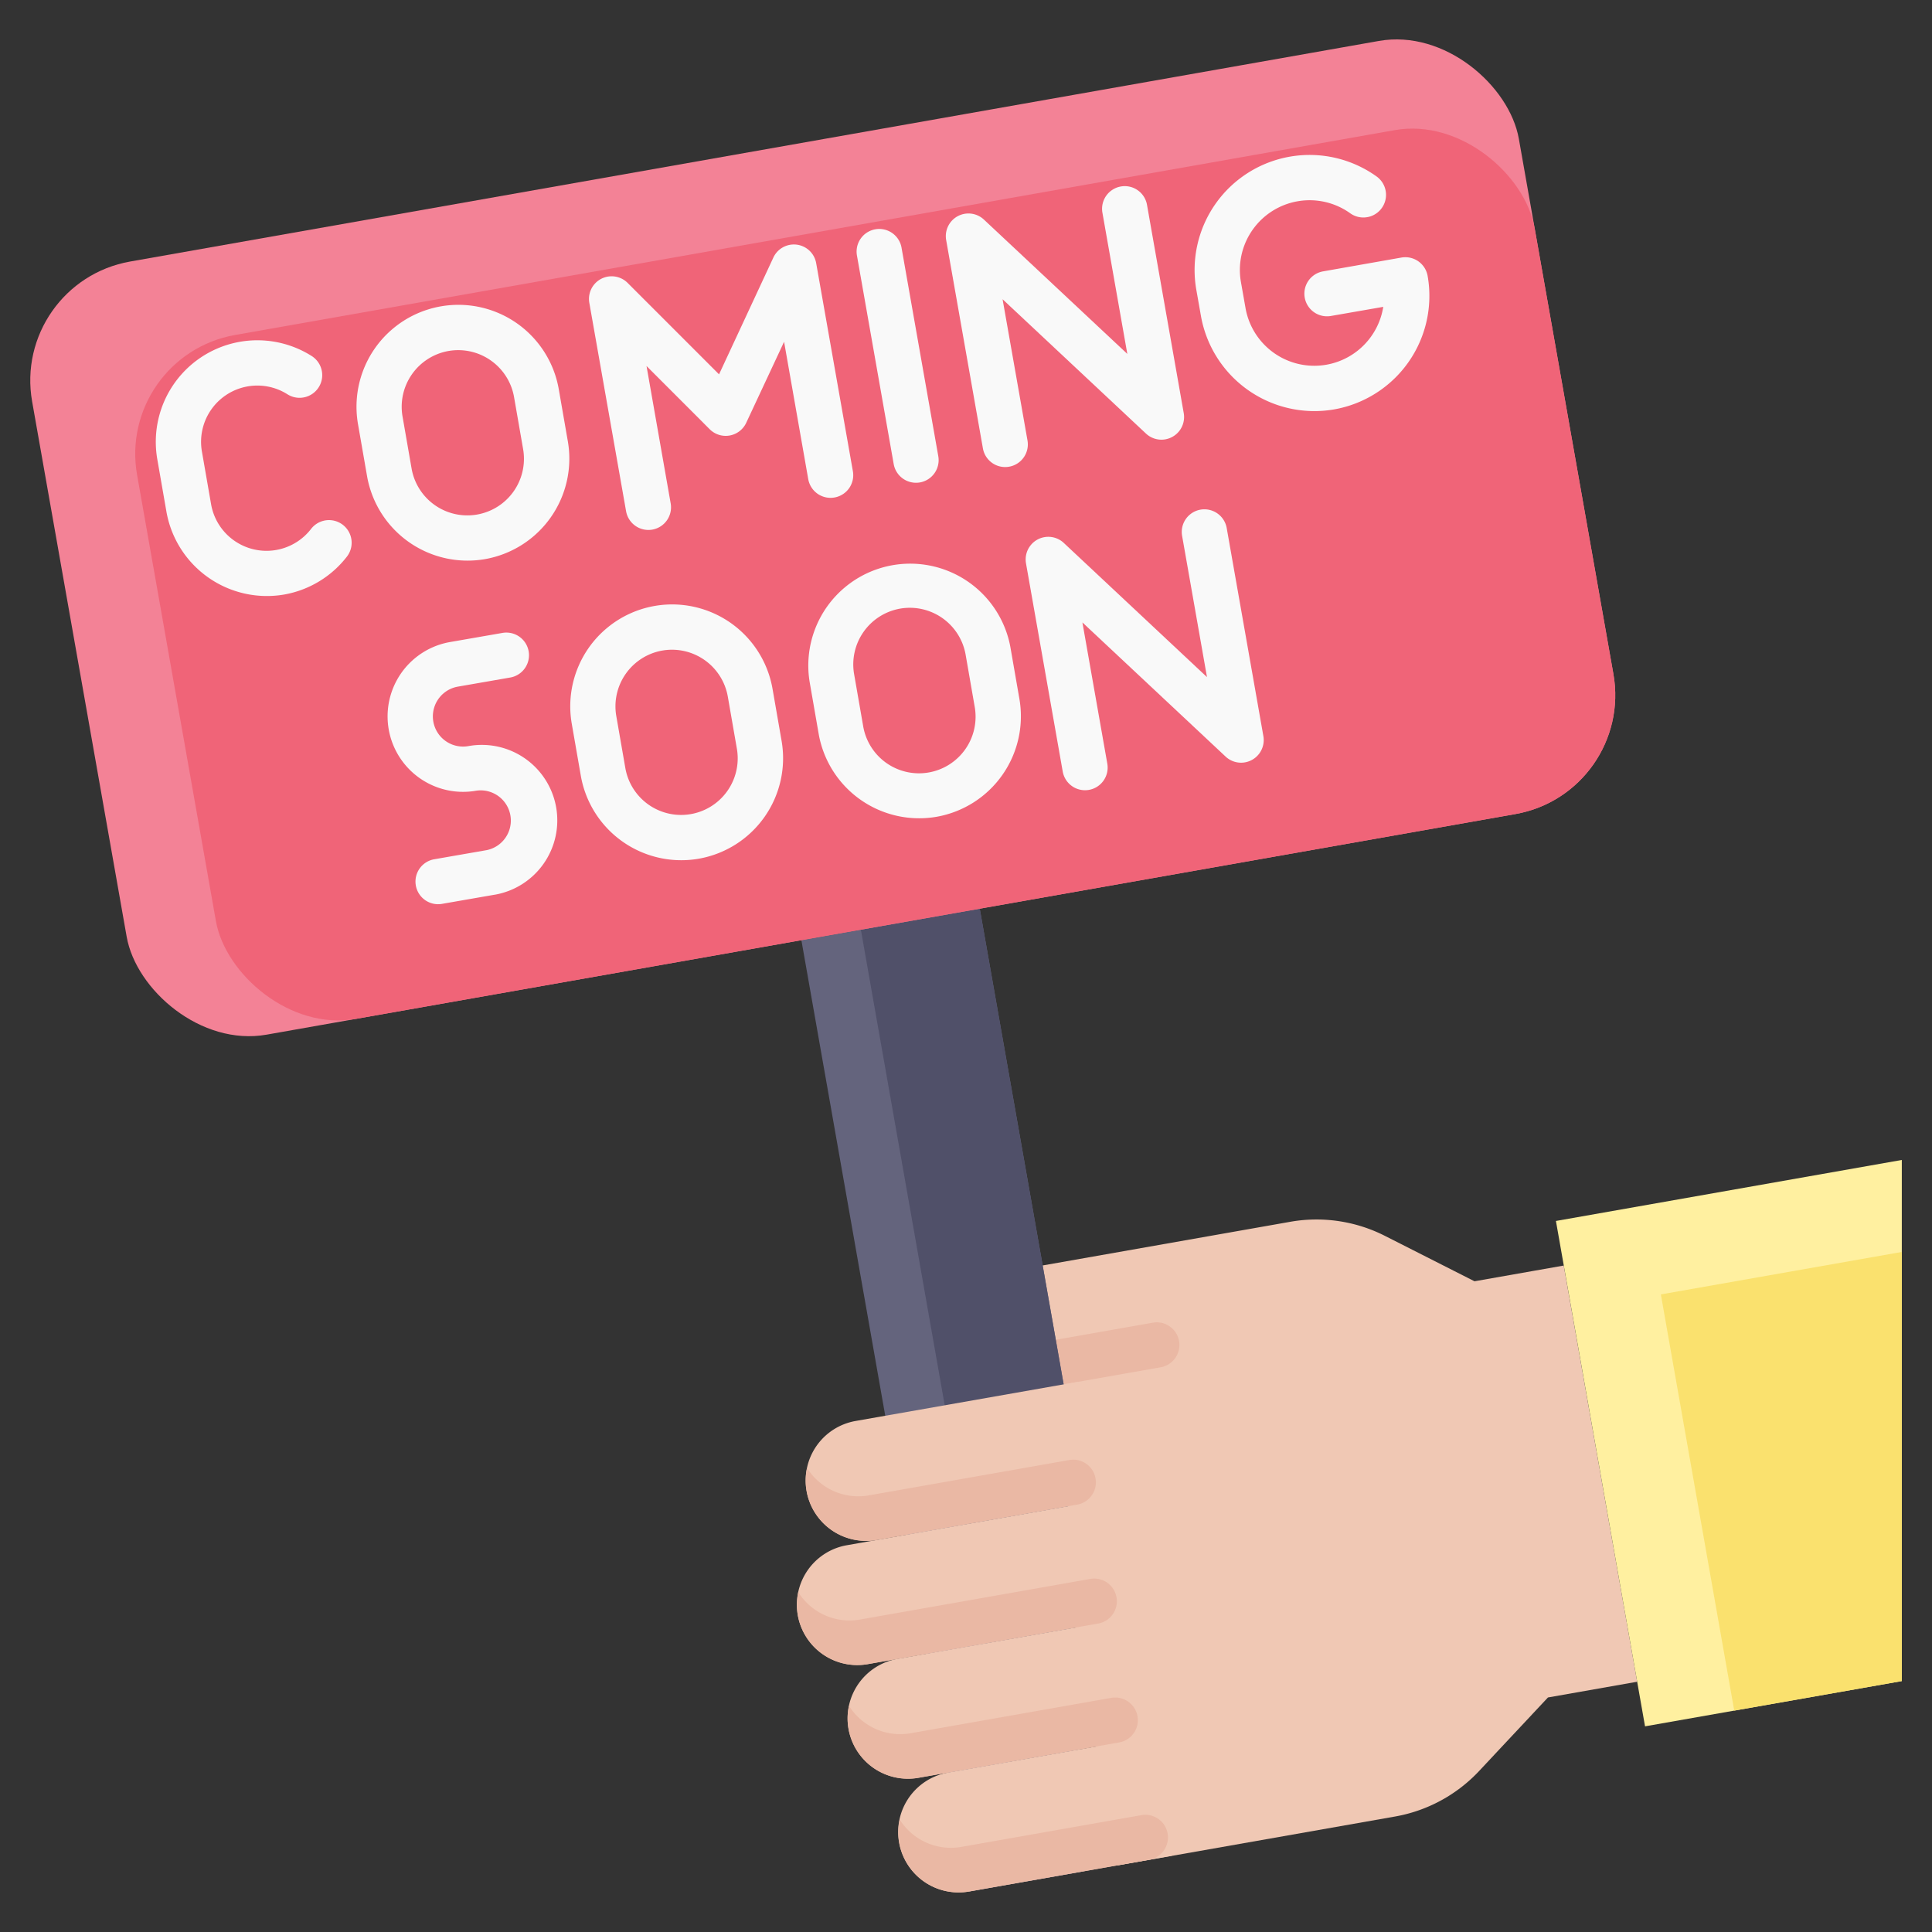 <svg id="Flat" height="512" viewBox="0 0 64 64" width="512" xmlns="http://www.w3.org/2000/svg"><rect x="0" y="0" width="64" height="64" fill="#333333" stroke="none"/><path d="m51.8 41.923-2.955.521-2.973-1.507a5.006 5.006 0 0 0 -3.128-.464l-9.192 1.621 3.473 19.7 9.192-1.62a5.008 5.008 0 0 0 2.783-1.51l2.278-2.433 2.955-.521z" fill="#f0c8b4"/><path d="m38.175 43.818-4.186.738.261 1.477 4.185-.738a.75.75 0 1 0 -.26-1.477z" fill="#eab8a4"/><path d="m26.547 31.145 5.557 31.514 3.799-.67-.668-16.129-2.779-15.757z" fill="#64647d"/><path d="m28.517 30.797 5.556 31.514 1.83-.322-.668-16.129-2.779-15.757z" fill="#505069"/><path d="m36.422 49.712-7.386 1.3a2 2 0 0 1 -2.317-1.623 2 2 0 0 1 1.622-2.317l7.386-1.3" fill="#f0c8b4"/><path d="m37.116 53.651-8.371 1.476a2 2 0 0 1 -2.317-1.622 2 2 0 0 1 1.623-2.317l8.371-1.476" fill="#f0c8b4"/><path d="m37.811 57.591-7.386 1.3a2 2 0 0 1 -2.317-1.622 2 2 0 0 1 1.622-2.317l7.386-1.3" fill="#f0c8b4"/><path d="m38.813 61.476-6.713 1.183a2 2 0 0 1 -2.317-1.623 2 2 0 0 1 1.623-2.317l6.4-1.128" fill="#f0c8b4"/><path d="m51.542 40.446 2.952 16.741 8.506-1.499v-17.263z" fill="#fff0a0"/><path d="m57.449 56.666 5.551-.978v-14.216l-7.982 1.407z" fill="#fae16e"/><path d="m28.775 49.537a2 2 0 0 1 -2.04-.909 1.978 1.978 0 0 0 -.016.764 2 2 0 0 0 2.317 1.623l6.647-1.173a.749.749 0 0 0 .608-.868.749.749 0 0 0 -.868-.609z" fill="#eab8a4"/><path d="m28.745 55.127 7.633-1.345a.75.75 0 0 0 .608-.869.75.75 0 0 0 -.869-.609l-7.632 1.346a2 2 0 0 1 -2.041-.909 2 2 0 0 0 -.016.764 2 2 0 0 0 2.317 1.622" fill="#eab8a4"/><path d="m30.164 57.416 6.648-1.172a.75.75 0 0 1 .869.608.75.75 0 0 1 -.609.869l-6.647 1.172a2 2 0 0 1 -2.317-1.622 1.983 1.983 0 0 1 .016-.765 2 2 0 0 0 2.04.91z" fill="#eab8a4"/><path d="m31.844 61.181a2 2 0 0 1 -2.041-.909 2 2 0 0 0 -.016.764 2 2 0 0 0 2.313 1.623l5.971-1.053a.75.75 0 0 0 .608-.869.75.75 0 0 0 -.869-.608z" fill="#eab8a4"/><rect fill="#f38296" height="26" rx="4" transform="matrix(.985 -.174 .174 .985 -2.681 5.002)" width="50" x="2.244" y="4.821"/><rect fill="#f06478" height="23" rx="4" transform="matrix(.985 -.174 .174 .985 -2.866 5.322)" width="47" x="5.482" y="7.538"/><g fill="#f9f9f9"><path d="m27.643 16.48a.75.75 0 0 1 -.869-.608l-.8-4.55-1.254 2.683a.75.75 0 0 1 -1.21.214l-2.093-2.094.8 4.55a.75.75 0 0 1 -.608.869.751.751 0 0 1 -.869-.608l-1.216-6.894a.75.75 0 0 1 1.276-.661l3.019 3.02 1.8-3.87a.75.75 0 0 1 1.418.187l1.216 6.893a.75.75 0 0 1 -.61.869z"/><path d="m37.956 14.357-4.744-4.444.825 4.678a.75.75 0 0 1 -.609.869.748.748 0 0 1 -.868-.608l-1.216-6.894a.75.75 0 0 1 1.256-.678l4.744 4.444-.825-4.678a.75.75 0 0 1 .609-.868.748.748 0 0 1 .868.608l1.216 6.894a.75.75 0 0 1 -1.256.677z"/><path d="m30.474 15.981a.751.751 0 0 1 -.869-.608l-1.215-6.894a.75.75 0 1 1 1.477-.26l1.215 6.893a.75.75 0 0 1 -.608.869z"/><path d="m9.424 19.693a3.379 3.379 0 0 1 -3.91-2.738l-.3-1.723a3.365 3.365 0 0 1 5.107-3.441.75.75 0 0 1 -.795 1.273 1.864 1.864 0 0 0 -2.835 1.907l.3 1.724a1.864 1.864 0 0 0 3.316.823.75.75 0 1 1 1.183.923 3.37 3.37 0 0 1 -2.066 1.252z"/><path d="m44.2 13.561a3.818 3.818 0 0 1 -4.417-3.093l-.152-.861a3.81 3.81 0 0 1 5.975-3.758.75.75 0 0 1 -.874 1.219 2.31 2.31 0 0 0 -3.624 2.278l.152.862a2.313 2.313 0 0 0 4.562-.043l-1.723.3a.75.75 0 1 1 -.261-1.477l2.585-.456a.75.75 0 0 1 .869.608 3.817 3.817 0 0 1 -3.092 4.421z"/><path d="m16.071 18.521a3.38 3.38 0 0 1 -3.91-2.738l-.3-1.723a3.375 3.375 0 0 1 6.648-1.173l.3 1.724a3.379 3.379 0 0 1 -2.738 3.91zm-1.215-6.894a1.877 1.877 0 0 0 -1.521 2.173l.3 1.724a1.875 1.875 0 0 0 3.693-.652l-.3-1.723a1.878 1.878 0 0 0 -2.172-1.522z"/><path d="m40.6 25.063-4.744-4.444.825 4.678a.75.75 0 0 1 -.608.869.75.75 0 0 1 -.869-.609l-1.216-6.893a.75.75 0 0 1 1.252-.678l4.743 4.444-.824-4.678a.75.75 0 0 1 .608-.869.751.751 0 0 1 .869.608l1.215 6.894a.75.75 0 0 1 -1.251.678z"/><path d="m23.152 28.445a3.379 3.379 0 0 1 -3.91-2.738l-.3-1.723a3.375 3.375 0 1 1 6.648-1.172l.3 1.723a3.379 3.379 0 0 1 -2.738 3.91zm-1.215-6.894a1.877 1.877 0 0 0 -1.521 2.172l.3 1.724a1.875 1.875 0 1 0 3.693-.652l-.3-1.723a1.878 1.878 0 0 0 -2.172-1.521z"/><path d="m31.031 27.056a3.38 3.38 0 0 1 -3.91-2.738l-.3-1.724a3.375 3.375 0 0 1 6.647-1.172l.3 1.724a3.38 3.38 0 0 1 -2.737 3.91zm-1.216-6.894a1.877 1.877 0 0 0 -1.521 2.172l.3 1.723a1.875 1.875 0 1 0 3.693-.651l-.3-1.723a1.877 1.877 0 0 0 -2.172-1.521z"/><path d="m16.381 29.639-1.723.3a.75.75 0 1 1 -.26-1.477l1.723-.3a1 1 0 0 0 -.347-1.969 2.5 2.5 0 0 1 -.869-4.924l1.724-.3a.75.75 0 1 1 .26 1.477l-1.723.3a1 1 0 0 0 .347 1.97 2.5 2.5 0 1 1 .868 4.924z"/></g></svg>
